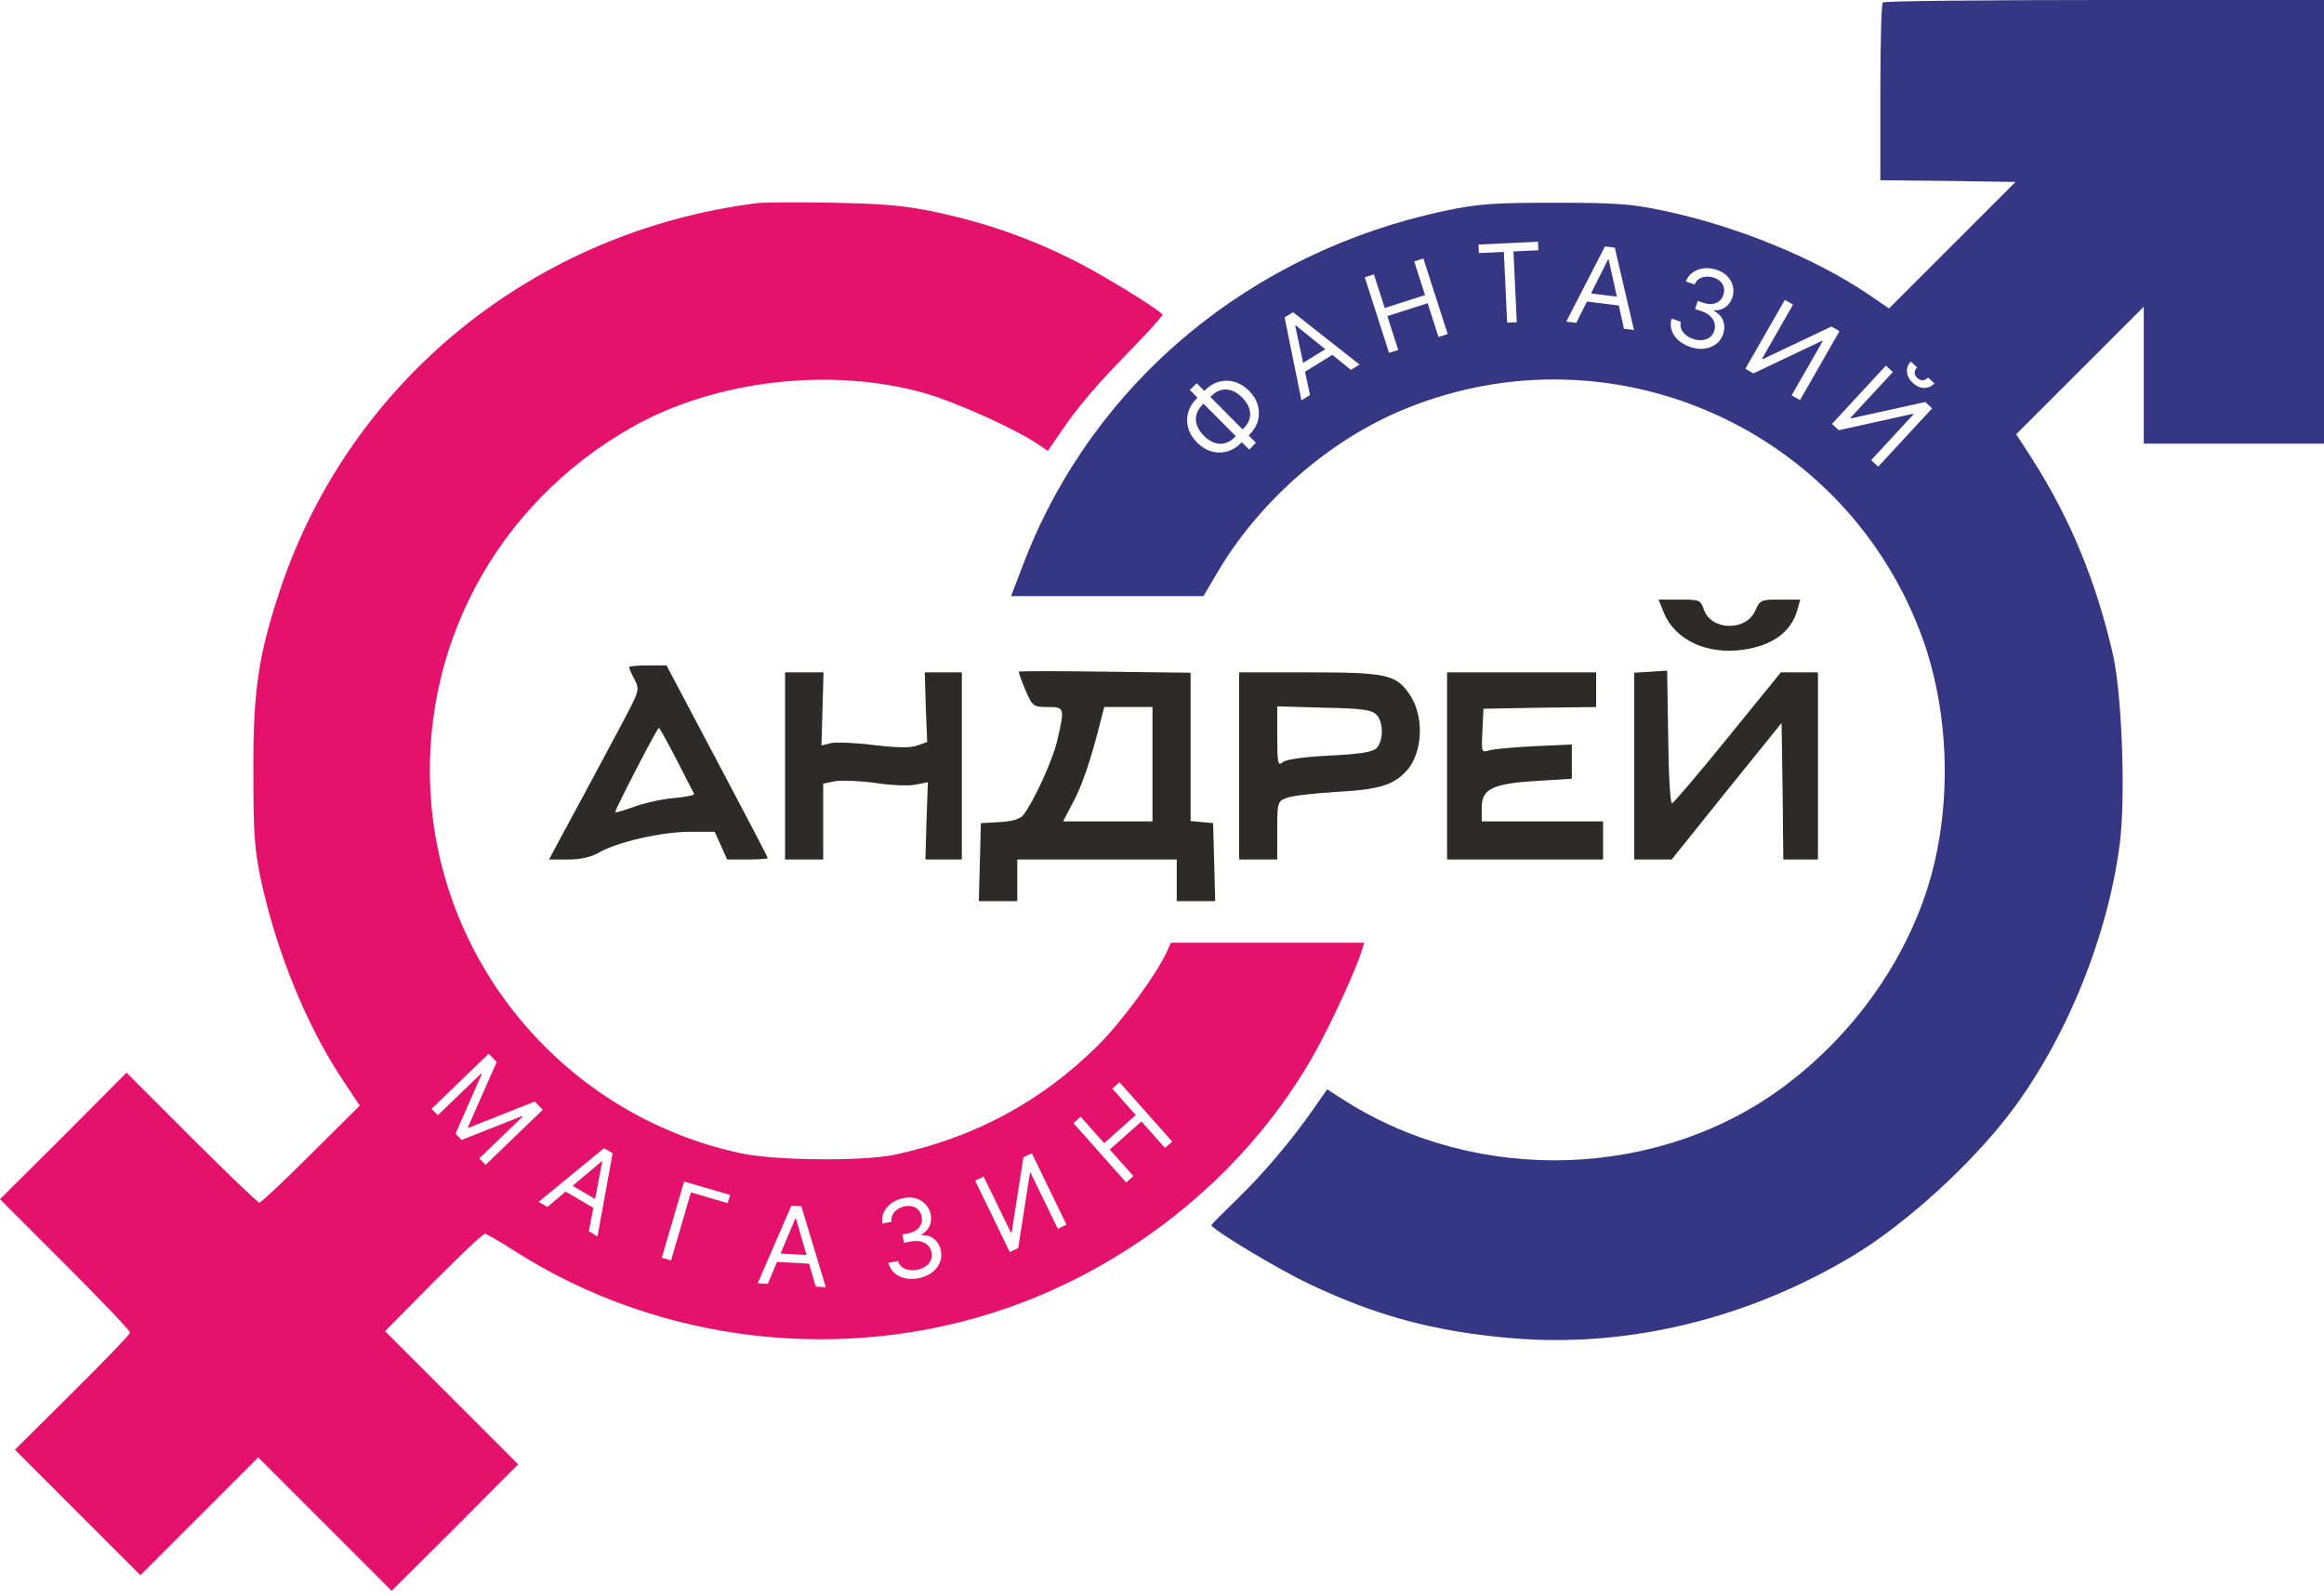 <svg width="150" height="103" viewBox="0 0 150 103" fill="none" xmlns="http://www.w3.org/2000/svg">
<path d="M107.383 39.53C108.098 41.297 110.134 42.26 112.461 41.946C114.385 41.678 115.57 40.828 115.995 39.418L116.197 38.702H114.899C113.669 38.702 113.602 38.725 113.289 39.418C112.707 40.761 110.447 40.716 109.978 39.351C109.754 38.725 109.709 38.702 108.389 38.702H107.047L107.383 39.53Z" fill="#2C2B29"/>
<path d="M40.604 43.065C40.604 43.154 40.761 43.512 40.962 43.87C41.298 44.541 41.275 44.586 40.022 46.935C38.479 49.843 37.472 51.7 36.309 53.848L35.436 55.481H36.667C37.494 55.481 38.143 55.324 38.658 55.033C39.799 54.362 42.707 53.691 44.519 53.691H46.13L46.935 55.481H48.255C48.971 55.481 49.553 55.436 49.553 55.392C49.553 55.324 48.076 52.505 46.286 49.127L43.02 42.953H41.812C41.141 42.953 40.604 42.998 40.604 43.065ZM43.669 49.038C44.251 50.179 44.765 51.186 44.81 51.253C44.832 51.32 44.228 51.454 43.445 51.521C42.662 51.588 41.499 51.857 40.85 52.103C40.224 52.327 39.709 52.483 39.709 52.416C39.709 52.237 42.416 46.98 42.528 46.98C42.573 46.98 43.087 47.919 43.669 49.038Z" fill="#2C2B29"/>
<path d="M65.772 43.356C65.727 43.4 65.928 43.915 66.174 44.519C66.644 45.593 66.689 45.638 67.629 45.638C68.725 45.638 68.725 45.682 68.233 47.83C67.919 49.127 66.711 51.767 66.04 52.617C65.839 52.864 65.347 53.02 64.519 53.065L63.311 53.132L63.177 58.166H65.66V55.481H75.951V58.166H78.434L78.3 53.132L77.584 53.065L76.846 52.998V43.423L71.342 43.356C68.322 43.311 65.817 43.311 65.772 43.356ZM74.385 53.02H68.613L69.239 51.834C69.821 50.761 70.403 49.083 71.029 46.577L71.275 45.638H74.385V53.02Z" fill="#2C2B29"/>
<path d="M106.555 43.356L105.481 43.423V55.481H107.897L111.432 51.074L114.989 46.667L115.056 51.074L115.101 55.481H117.338V43.4H114.944L111.544 47.584C109.664 49.91 108.031 51.812 107.919 51.857C107.808 51.901 107.696 50 107.673 47.606L107.606 43.289L106.555 43.356Z" fill="#2C2B29"/>
<path d="M50.671 55.481H53.132V50.582L53.915 50.425C54.34 50.358 55.503 50.403 56.488 50.537C57.472 50.694 58.635 50.738 59.083 50.649L59.888 50.492L59.799 52.998L59.731 55.481H62.081V43.4H59.687L59.754 45.638L59.843 47.897L59.217 48.121C58.792 48.277 57.987 48.277 56.443 48.098C55.257 47.942 54.005 47.897 53.647 47.964L53.02 48.121L53.154 43.4H50.671V55.481Z" fill="#2C2B29"/>
<path d="M79.978 55.481H82.438V53.602C82.438 51.767 82.461 51.723 83.065 51.499C83.4 51.365 84.81 51.208 86.219 51.118C89.038 50.962 89.91 50.694 90.783 49.754C91.857 48.591 91.946 46.152 90.94 44.765C90.09 43.535 89.418 43.4 84.474 43.4H79.978V55.481ZM88.837 46.13C89.306 46.599 89.306 47.83 88.837 48.3C88.568 48.546 87.785 48.68 85.817 48.77C84.139 48.859 83.02 49.016 82.796 49.195C82.483 49.463 82.438 49.284 82.438 47.539V45.593L85.459 45.682C87.919 45.727 88.523 45.816 88.837 46.13Z" fill="#2C2B29"/>
<path d="M93.4 55.481H103.468V53.02H95.638V52.125C95.638 50.917 96.331 50.582 99.217 50.403L101.454 50.268V48.054L99.06 48.166C97.718 48.233 96.421 48.344 96.13 48.434C95.615 48.591 95.615 48.568 95.682 47.181L95.749 45.749L99.396 45.682L103.02 45.638V43.4H93.4V55.481Z" fill="#2C2B29"/>
<path fill-rule="evenodd" clip-rule="evenodd" d="M121.365 5.951C121.365 2.841 121.432 0.224 121.521 0.157C121.588 0.067 128.031 0 135.839 0H150V28.635H138.367V19.799L130.134 28.031L131.119 29.553C133.624 33.468 135.28 37.494 136.376 42.237C136.957 44.788 137.204 51.387 136.823 54.429C136.063 60.425 133.356 67.092 129.732 71.857C127.226 75.145 123.11 78.904 119.754 80.962C112.931 85.101 105.123 87.025 97.539 86.376C92.595 85.951 88.837 84.944 84.474 82.864C82.394 81.879 78.188 79.329 78.188 79.083C78.188 79.038 78.904 78.322 79.776 77.472C81.477 75.839 83.378 73.602 84.787 71.566L85.66 70.313L86.778 71.029C95.414 76.532 107.181 76.13 115.257 70.045C119.463 66.868 122.64 62.528 124.273 57.74C125.996 52.662 125.928 46.376 124.116 41.275C119.239 27.696 104.094 20.94 90.738 26.376C85.817 28.367 81.275 32.349 78.546 37.002L77.673 38.479H65.257L66.13 36.197C70.626 24.653 80.716 16.264 93.289 13.602C95.414 13.154 96.398 13.087 100.336 13.087C104.273 13.087 105.28 13.154 107.383 13.602C112.058 14.586 117.114 16.644 120.582 18.993L121.924 19.91L130.089 11.745L125.727 11.678L121.365 11.633V5.951ZM115.731 19.661L115.201 19.357L112.653 23.804L113.174 24.103L117.598 22L117.642 22.025L115.641 25.516L116.18 25.825L118.727 21.378L118.206 21.079L113.769 23.186L113.726 23.161L115.731 19.661ZM121.725 23.598L122.173 24.013L119.434 26.974L119.471 27.009L124.267 25.95L124.708 26.358L121.228 30.12L120.773 29.699L123.505 26.745L123.468 26.711L118.686 27.769L118.245 27.361L121.725 23.598ZM124.851 24.744L124.446 24.371C124.358 24.466 124.252 24.524 124.129 24.544C124.007 24.565 123.882 24.517 123.753 24.398C123.625 24.279 123.567 24.158 123.58 24.036C123.594 23.915 123.645 23.807 123.734 23.711L123.33 23.337C123.146 23.536 123.064 23.761 123.083 24.013C123.104 24.266 123.23 24.5 123.461 24.714C123.696 24.931 123.941 25.04 124.195 25.041C124.448 25.042 124.667 24.943 124.851 24.744ZM109.11 22.401C108.796 22.296 108.535 22.149 108.326 21.959C108.119 21.769 107.975 21.555 107.896 21.315C107.818 21.074 107.816 20.825 107.889 20.566L108.487 20.767C108.447 20.927 108.455 21.081 108.512 21.226C108.569 21.37 108.664 21.499 108.796 21.612C108.929 21.726 109.089 21.814 109.275 21.876C109.484 21.946 109.681 21.972 109.867 21.954C110.053 21.935 110.213 21.877 110.349 21.778C110.484 21.679 110.58 21.544 110.638 21.373C110.698 21.194 110.706 21.022 110.664 20.856C110.621 20.689 110.528 20.538 110.383 20.403C110.238 20.268 110.042 20.159 109.796 20.076L109.407 19.946L109.582 19.424L109.971 19.555C110.164 19.619 110.345 19.642 110.514 19.621C110.684 19.601 110.832 19.541 110.957 19.442C111.083 19.344 111.175 19.209 111.232 19.038C111.287 18.874 111.299 18.719 111.267 18.573C111.236 18.426 111.165 18.297 111.055 18.184C110.946 18.072 110.803 17.986 110.624 17.926C110.456 17.87 110.288 17.847 110.118 17.859C109.951 17.87 109.801 17.917 109.669 18.001C109.538 18.084 109.441 18.204 109.379 18.363L108.81 18.172C108.905 17.92 109.056 17.723 109.264 17.58C109.473 17.435 109.712 17.348 109.98 17.319C110.251 17.29 110.526 17.323 110.806 17.417C111.106 17.518 111.343 17.665 111.518 17.859C111.692 18.052 111.804 18.266 111.853 18.503C111.902 18.739 111.888 18.972 111.811 19.201C111.719 19.475 111.569 19.684 111.36 19.829C111.153 19.974 110.914 20.042 110.644 20.034L110.631 20.072C110.921 20.226 111.117 20.437 111.219 20.705C111.321 20.972 111.32 21.259 111.217 21.568C111.128 21.832 110.976 22.045 110.762 22.207C110.549 22.368 110.299 22.467 110.012 22.504C109.725 22.541 109.424 22.507 109.11 22.401ZM101.738 20.84L101.092 20.76L103.591 15.906L104.226 15.985L105.463 21.303L104.817 21.223L104.485 19.719L102.428 19.463L101.738 20.84ZM102.689 18.941L104.358 19.148L103.829 16.753L103.789 16.748L102.689 18.941ZM95.428 15.785L95.454 16.335L97.064 16.259L97.279 20.828L97.899 20.799L97.684 16.23L99.293 16.154L99.267 15.604L95.428 15.785ZM89.656 22.779L88.087 17.9L88.678 17.71L89.376 19.883L91.978 19.047L91.28 16.874L91.87 16.684L93.439 21.563L92.848 21.753L92.147 19.571L89.545 20.407L90.247 22.59L89.656 22.779ZM84.553 25.5L83.999 25.841L82.916 20.49L83.461 20.154L87.75 23.533L87.196 23.874L85.996 22.908L84.231 23.994L84.553 25.5ZM84.109 23.423L85.541 22.541L83.631 21.002L83.597 21.023L84.109 23.423ZM78.121 25.623L80.203 27.716L80.267 27.653C80.473 27.448 80.603 27.233 80.658 27.006C80.714 26.779 80.7 26.55 80.615 26.321C80.532 26.091 80.385 25.87 80.173 25.657C79.964 25.446 79.745 25.299 79.516 25.216C79.288 25.132 79.061 25.117 78.833 25.172C78.606 25.226 78.39 25.355 78.184 25.559L78.121 25.623ZM81.064 28.582L80.591 28.107L80.655 28.043C80.925 27.775 81.104 27.476 81.192 27.146C81.28 26.816 81.276 26.483 81.18 26.148C81.085 25.812 80.895 25.503 80.613 25.219C80.331 24.935 80.023 24.745 79.689 24.649C79.355 24.552 79.024 24.548 78.695 24.635C78.365 24.723 78.066 24.901 77.796 25.169L77.732 25.233L77.238 24.736L76.798 25.174L77.292 25.671L77.221 25.741C76.952 26.009 76.773 26.308 76.684 26.639C76.596 26.969 76.6 27.301 76.696 27.637C76.792 27.972 76.981 28.282 77.263 28.565C77.546 28.849 77.854 29.039 78.187 29.136C78.521 29.232 78.853 29.237 79.182 29.149C79.511 29.061 79.811 28.883 80.08 28.615L80.151 28.544L80.624 29.02L81.064 28.582ZM77.68 26.061L77.609 26.131C77.404 26.336 77.273 26.552 77.217 26.78C77.162 27.006 77.176 27.234 77.259 27.465C77.344 27.694 77.492 27.915 77.703 28.128C77.913 28.338 78.131 28.486 78.359 28.57C78.587 28.653 78.815 28.668 79.042 28.614C79.269 28.559 79.486 28.43 79.692 28.225L79.763 28.154L77.68 26.061Z" fill="#353784"/>
<path fill-rule="evenodd" clip-rule="evenodd" d="M18.054 38.143C22.55 24.586 34.474 14.922 48.881 13.11C49.306 13.065 51.521 13.043 53.803 13.087C57.159 13.154 58.412 13.266 60.514 13.714C63.714 14.407 66.443 15.369 69.351 16.823C71.118 17.718 74.43 19.732 75.034 20.291C75.101 20.336 74.183 21.342 73.02 22.55C70.783 24.832 69.575 26.242 68.367 28.031L67.629 29.105L66.935 28.635C65.459 27.651 61.678 25.951 59.731 25.392C53.714 23.669 46.219 24.519 40.85 27.539C31.946 32.55 26.935 42.036 27.852 52.058C28.881 62.998 36.98 72.103 47.763 74.43C50.045 74.922 55.638 74.966 57.718 74.541C62.886 73.445 67.226 71.096 70.873 67.472C72.461 65.884 74.631 62.908 75.302 61.454L75.57 60.85H88.054L87.897 61.342C87.539 62.55 85.996 65.906 84.922 67.852C80.716 75.436 73.423 81.499 65.011 84.43C54.474 88.098 42.528 86.711 33.199 80.738C32.26 80.134 31.409 79.642 31.297 79.642C31.163 79.642 29.687 81.051 27.964 82.774L24.855 85.928L33.445 94.519L29.374 98.613L25.28 102.685L16.667 94.072L9.06 101.678L0.962 93.579L4.676 89.888C6.711 87.875 8.389 86.13 8.389 86.018C8.389 85.884 6.51 83.915 4.206 81.611L0 77.405L4.094 73.333L8.166 69.239L12.371 73.445C14.676 75.749 16.644 77.629 16.734 77.629C16.846 77.629 18.345 76.219 20.067 74.497L23.221 71.365L22.192 69.821C19.843 66.331 17.875 61.544 16.846 56.823C16.421 54.81 16.354 53.803 16.354 49.776C16.331 44.586 16.689 42.26 18.054 38.143ZM32.057 68.55L31.543 68.016L27.852 71.572L28.255 71.99L31.059 69.289L31.094 69.325L29.401 73.18L29.79 73.583L33.705 72.035L33.74 72.071L30.936 74.773L31.339 75.191L35.03 71.635L34.516 71.102L30.244 72.799L30.202 72.756L32.057 68.55ZM34.769 77.576L35.33 77.906L36.51 76.915L38.297 77.965L38.006 79.478L38.566 79.807L39.54 74.435L38.988 74.111L34.769 77.576ZM38.407 77.392L38.87 74.982L38.836 74.962L36.957 76.54L38.407 77.392ZM47.122 77.131L46.968 77.66L44.595 76.966L43.312 81.357L42.716 81.183L44.154 76.264L47.122 77.131ZM52.221 81.57L50.152 81.451L49.554 82.87L48.904 82.832L51.079 77.824L51.719 77.861L53.301 83.087L52.652 83.049L52.221 81.57ZM50.379 80.912L51.332 78.651L51.372 78.653L52.058 81.009L50.379 80.912ZM58.413 82.507C58.689 82.568 58.989 82.567 59.313 82.502C59.639 82.438 59.917 82.318 60.148 82.143C60.378 81.968 60.546 81.758 60.65 81.513C60.756 81.266 60.782 81.006 60.728 80.732C60.665 80.413 60.522 80.163 60.301 79.983C60.08 79.8 59.805 79.714 59.477 79.725L59.469 79.686C59.708 79.558 59.881 79.38 59.989 79.152C60.098 78.922 60.125 78.666 60.069 78.383C60.022 78.146 59.918 77.937 59.758 77.756C59.598 77.575 59.395 77.445 59.147 77.364C58.9 77.282 58.621 77.272 58.31 77.334C58.02 77.391 57.765 77.499 57.545 77.659C57.326 77.818 57.162 78.012 57.053 78.241C56.943 78.468 56.91 78.715 56.952 78.98L57.541 78.864C57.516 78.695 57.541 78.542 57.614 78.405C57.687 78.267 57.793 78.151 57.933 78.059C58.074 77.965 58.231 77.9 58.405 77.866C58.59 77.829 58.757 77.833 58.907 77.876C59.058 77.919 59.184 77.996 59.284 78.108C59.385 78.219 59.452 78.359 59.485 78.529C59.52 78.706 59.507 78.869 59.447 79.017C59.388 79.165 59.289 79.289 59.151 79.392C59.015 79.493 58.847 79.564 58.647 79.604L58.245 79.683L58.351 80.224L58.754 80.144C59.009 80.093 59.233 80.091 59.426 80.136C59.618 80.181 59.775 80.266 59.895 80.39C60.014 80.512 60.092 80.666 60.129 80.851C60.164 81.028 60.147 81.193 60.079 81.346C60.011 81.499 59.9 81.629 59.748 81.738C59.596 81.846 59.412 81.921 59.196 81.964C59.003 82.003 58.821 82.005 58.65 81.973C58.478 81.941 58.332 81.876 58.211 81.779C58.089 81.681 58.006 81.552 57.961 81.393L57.342 81.515C57.407 81.776 57.533 81.992 57.72 82.162C57.908 82.331 58.139 82.446 58.413 82.507ZM62.94 76.211L63.489 75.945L65.25 79.574L65.295 79.552L66.056 74.7L66.597 74.437L68.834 79.048L68.275 79.319L66.519 75.699L66.474 75.721L65.718 80.56L65.177 80.822L62.94 76.211ZM69.285 72.495L72.688 76.327L73.152 75.915L71.63 74.201L73.674 72.387L75.195 74.101L75.659 73.689L72.257 69.856L71.793 70.268L73.308 71.975L71.264 73.789L69.749 72.082L69.285 72.495Z" fill="#E4126D"/>
</svg>
